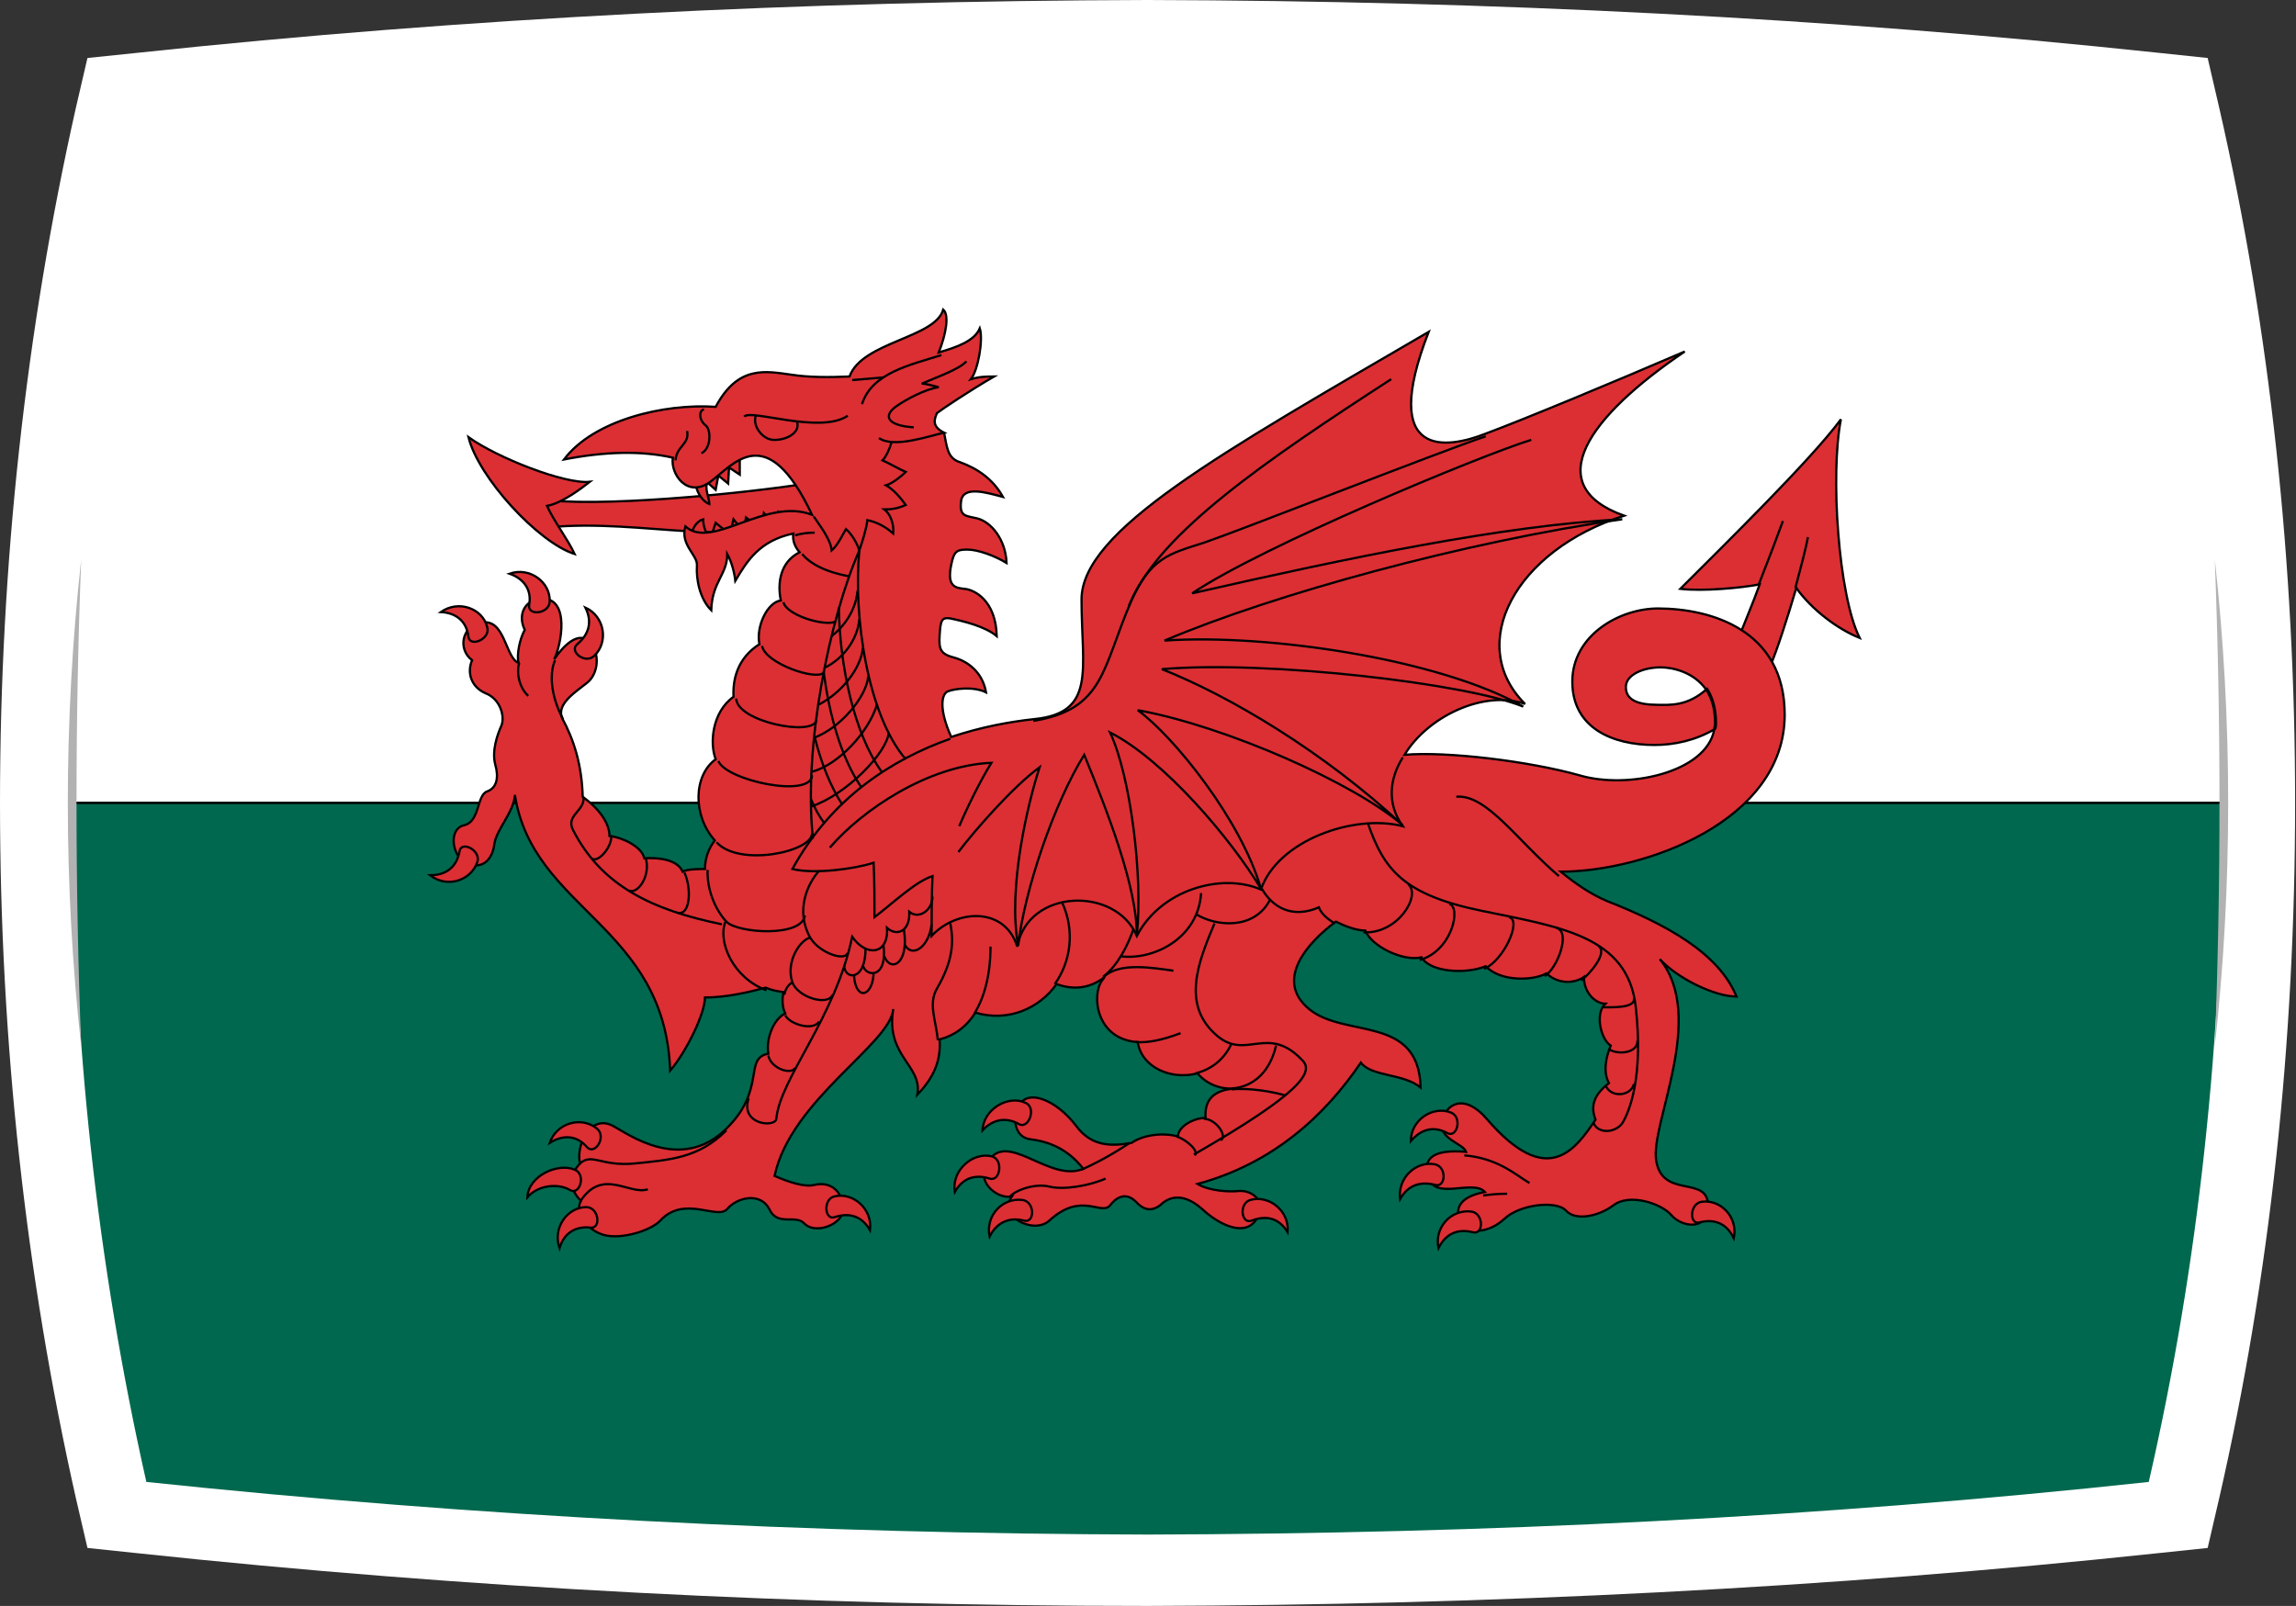 <?xml version="1.0" encoding="utf-8"?>
<!-- Generator: Adobe Illustrator 26.5.0, SVG Export Plug-In . SVG Version: 6.00 Build 0)  -->
<svg version="1.1" id="a" xmlns="http://www.w3.org/2000/svg" xmlns:xlink="http://www.w3.org/1999/xlink" x="0px" y="0px"
	 viewBox="0 0 257.3 180" style="enable-background:new 0 0 257.3 180;" xml:space="preserve">
<rect x="0" y="0" width="257.3" height="180" fill="#333333" stroke="none"/>
<style type="text/css">
	.st0{fill:#FFFFFF;}
	.st1{clip-path:url(#SVGID_00000072253494831584703000000004060231811517976961_);}
	.st2{fill:#FFFFFF;stroke:#000000;stroke-width:0.25;}
	.st3{fill:#00684E;stroke:#000000;stroke-width:0.25;}
	.st4{fill:#DB2F34;stroke:#000000;stroke-width:0.25;}
	.st5{fill:none;stroke:#000000;stroke-width:0.25;}
	.st6{fill:#B2B2B2;}
</style>
<g>
	<path class="st0" d="M248.7,12.1l-1.3-5.6l-5.7-0.6C205.1,2,167.1,0.1,128.6,0C90.2,0.1,52.2,2,15.6,5.9L9.8,6.5l-1.3,5.6
		C2.9,37,0,63.2,0,90s2.9,53,8.5,77.9l1.3,5.6l5.7,0.6c36.6,3.9,74.6,5.9,113.1,5.9h0c38.4-0.1,76.5-2,113.1-5.9l5.7-0.6l1.3-5.6
		c5.7-24.9,8.5-51.1,8.5-77.9S254.4,37,248.7,12.1L248.7,12.1z"/>
	<g>
		<defs>
			<path id="SVGID_1_" d="M240.9,13.9c-36.9-3.9-74.4-5.8-112.2-5.9C90.8,8.1,53.4,10,16.4,13.9C10.9,38.3,8.1,63.7,8.1,90
				s2.8,51.7,8.3,76.1c37,3.9,74.4,5.8,112.2,5.9c37.9-0.1,75.3-1.9,112.2-5.9c5.6-24.4,8.3-49.7,8.3-76.1S246.4,38.3,240.9,13.9z"
				/>
		</defs>
		<clipPath id="SVGID_00000100354701070382843330000003717551127934088356_">
			<use xlink:href="#SVGID_1_"  style="overflow:visible;"/>
		</clipPath>
		<g style="clip-path:url(#SVGID_00000100354701070382843330000003717551127934088356_);">
			<g>
				<rect x="0" y="4.2" class="st2" width="257.3" height="85.8"/>
				<rect x="0" y="90" class="st3" width="257.3" height="85.8"/>
				<g>
					<g>
						<path class="st4" d="M89.7,54.3c-6.5,1-23.1,2.7-29.5,1.6l1.3,3.2c10.7-1,20.9,2.6,30.4-1.2L89.7,54.3z"/>
						<path class="st4" d="M64.4,62.1c-4.1-1.3-10.8-8.6-11.9-13.1c3.2,2.3,10.8,5.3,13.6,5c-0.9,0.7-3.1,2.4-4.8,2.7
							C62,58.3,63.6,60.4,64.4,62.1z"/>
					</g>
					<g>
						<path class="st4" d="M77.5,59.9C77.5,59.9,77.7,59.5,77.5,59.9c1.2,1.7,7.4,1,10.6-1.1l-0.9-1.4l-0.6,1.2l-1-1.1l-0.3,1.8
							l-1.7-1.3l-0.3,1.6l-1.1-1.4l-0.4,1.7l-1.6-1.3l-0.6,1.8c-0.5-0.6-0.8-1.4-0.8-2.2C78.1,58.4,77.6,59.2,77.5,59.9z"/>
						<path class="st4" d="M78,54.4c0,0.4,0.5,1.7,1.5,2.1c0-0.6-0.6-1.9-0.2-2.4l0.9,0.8l0.3-1.6l1.1,0.9l0.1-1.8l1.2,0.8v-2
							C80.9,51.3,78.6,53.7,78,54.4z"/>
					</g>
					<path class="st4" d="M198.4,74.6c-0.5-1.2-2.1-2.6-3.4-3.5c0.5-1.3,1.4-3.4,2.2-5.6c-2.1,0.4-6.4,0.8-8.9,0.5
						c4.7-4.7,14.7-14.5,18-19c-1.2,6.1-0.3,19.7,2.1,24.5c-2.5-1-5.4-3.2-7.1-5.6C200.3,69.3,199.1,73,198.4,74.6"/>
					<g>
						<path class="st4" d="M105.8,48.5c0.3,1.6,0.4,2.7,1.5,3.2c1.1,0.4,3.6,1.3,5.1,4c-1.9-0.5-4.5-1.3-4.7,0.5
							c-0.2,1.7,0.5,1.6,1.8,1.9c1.6,0.4,3.2,2.4,3.3,5c-1.3-0.8-3.2-1.5-4.4-1.5c-1.2,0-1.5,0.2-1.8,1.7c-0.5,2.4,0.4,2.6,1.5,2.7
							c1.1,0.1,3.5,1.3,3.6,5.3c-1.3-1.1-3.8-1.7-5.3-2c-0.9-0.1-1,0.3-1.1,1.9c-0.1,1.6,0.1,2.1,1.6,2.5c1.5,0.4,3.2,1.6,3.6,3.9
							c-1.4-0.7-3.6-0.4-4.3-0.1c-0.7,0.3-1,2,0.4,5.1c3.3-1.1,6.5-1.7,9.3-2c7-0.7,5.3-5.6,5.3-13.4c0-7.7,15.4-16.3,38.9-30
							c-5.6,14.4,2.1,13.1,6.4,11.4c4.3-1.6,14.4-5.8,22.3-9.2c-10.8,7.3-16.3,15-6.8,18.4c-12.2,3.9-17.8,14.4-11.1,21.1
							c-4.6-1.6-10.9,1.4-13.5,5.7c4.7-0.4,13.9,0.7,19.6,2.3c5.4,1.6,14.2-0.3,15.1-5.1c0-0.2,0.1-0.5,0.1-0.7c0-1.7-0.4-2.9-1-3.8
							c-1.4-2-3.8-2.5-5.1-2.5c-1.9,0-3.9,0.8-3.9,2.2s1.2,2,3.6,2c1.3,0,3.3,0.2,5.5-1.8c0.6,0.9,1,2.2,1,3.8c0,0.3,0,0.5-0.1,0.7
							c-2.2,1.3-4.6,1.8-6.8,1.8c-4.7,0-9.2-1.9-9.2-7.1s5.3-8.2,9.6-8.2c5.9,0,14.2,2.4,14.2,11.9c0,12-15.8,17.6-25.1,17.6
							c1.6,1.3,3.3,2.5,5.2,3.3c6.6,2.6,12.5,5.8,14.5,10.7c-2.5,0-6.7-2.1-8.6-4.2c5.3,6.5-1.1,18.5-0.4,22.6
							c0.7,4.3,5.8,1.6,5.8,5c0,3-3,2.4-4.1,1.1c-1.1-1.3-4.7-2.5-6.5-1.1c-1.6,1.2-4.2,1.8-5.3,0.6c-1.1-1.2-5.2-0.7-6.9,0.9
							c-1.7,1.6-4.1,1.8-4.8,0.5c-0.8-1.3-0.6-2.9,2.6-3.5c-1.4-1.5-5.7,1.1-6.4-1.8c-0.5-2,0.6-3,4.3-2.7c-0.4-1-3.1-1.4-2.7-3.4
							c0.4-2,2.5-3.2,5-0.3c6.8,7.9,9.9,3.5,12.2,0.1c-0.7-1.8,0.1-3,1.5-4.1c-0.7-1.3-0.3-3,0.2-4.2c-1.1-0.7-1.8-3.6-0.6-4.7
							c-1,0-2.4-1.1-2.4-3c-0.8,0.6-2.7,1-4.2-0.4c-1.4,0.8-5.1,1-6.8-0.8c-2.2,0.9-6.2,0.7-7.2-1c-2,0.5-5.6-1.2-6.3-3
							c-1,0-2.3-0.5-3.3-1c-3,2.2-7,6.5-3,9.8c4,3.3,12.3,0.6,12.5,8.8c-1.9-1.6-5.5-1.2-6.7-2.8c-4,5.9-9.8,11.3-18.3,13.6
							c1.3,0.8,3.6,0.9,4.5,0.8c1.8-0.2,3.4,1.4,2,3.3c-1.4,1.9-4.3,0.3-6-1.3c-2.5-2.2-4.1-1-4.7-0.4c-0.7,0.5-1.6,0.8-2.7-0.4
							c-1.2-1.2-2.3-0.4-2.9,0.4c-1,1.2-3.2-1.6-6.8,1.7c-1.7,1.6-5.8-0.4-4.2-2.7c-1.7,0.4-4.7-2-2.2-4.5c2.3-2.2,6.7,2.9,10.2,1.4
							c-0.8-1-2.5-2.9-5.9-3.3c-1.8-0.2-2.1-2.3-1.3-3.8c1-1.9,4.2-0.6,6.4,2.3c1.7,2.3,3.9,2.3,6.2,1.9c1.6-1.1,4.1-1.1,5.2-0.7
							c0-1.1,1.7-2.1,3.1-2.1c-0.1-1.5,0.4-2.8,2.5-3.2c0.2,0,0.4-0.1,0.6-0.1c-1.6,0.1-3.1-0.6-4-1.7c-3,0.8-6.3-0.7-6.7-3.5
							c-4.7-0.3-5.2-5.3-4-6.9c0.1-0.1,0.2-0.3,0.3-0.4c-1.4,1.1-3.2,1.6-5.4,0.8c-1.9,2.7-5.4,4.3-9.1,3.2c-1,1.6-2.4,2.6-4,3
							c0.1,1.8-0.2,3.8-2.5,6.2c0.6-3.3-3.6-4.3-2.7-9.6c-0.3,3.9-11.5,10.2-13.3,18.7c1.6,0.7,3.4,1.3,4.5,1
							c2.8-0.6,3.7,2.4,2.9,3.6c-0.8,1.2-3.1,1.8-4.1,0.7c-1-1-3,0.4-3.9-1.6c-1-1.9-3.6-1.3-4.7,0c-1.1,1.3-4.8-1.6-7.5,1.3
							c-1,1.1-4.4,2.2-6.4,1.6c-2-0.6-3.2-2.7-2.5-3.8c-1.3-1.3-1.4-2.8-0.1-4.2c-0.5-1.9,1.1-5.6,3.7-4.2c1.7,0.9,7.6,5.3,12.7,0.3
							c4.5-4.4,1.9-7.9,4.7-8.4c-0.3-1.8,0.7-4,1.9-4.5c-0.3-0.6-0.4-1.5-0.2-2.4c-0.7-0.1-1.3-0.2-2-0.5c-1.5,0.4-4.2,1.1-6.8,1.1
							c0,1.8-2.1,6.1-3.9,8.2c-0.6-16.3-15.4-18-17.4-30.9c-0.1,1.9-2.1,3.9-2.3,5.5c-0.2,1.6-1.2,2.9-3,2.2
							c-1.8-0.7-2.2-3.9-0.4-4.3c1.8-0.4,1.4-3.4,2.6-3.8c1.1-0.4,1.3-1.6,0.9-3c-0.4-1.5,0.2-3.3,0.7-4.4c0.4-1.1-0.2-3-1.8-3.6
							c-1.6-0.7-2.1-2.3-1.5-3.7c-1.6-1.2-1.2-3.8,1-4.2c2.7-0.6,2.7,3.9,4.2,4.5c-0.2-0.9,0.1-2.6,0.7-3.7c-0.9-1.9,0.2-3.5,2-3.5
							c3.1,0,2.1,5.2,1.3,6.8c1-1.5,2.7-3.2,3.9-2c1.3,1.2,1.1,3.7-0.3,4.7c-1.1,0.9-3.4,2.3-2.7,3.9c1.3,2.4,2.2,5.2,2.3,8.8
							c1.9,1.4,3,3,3,4.4c1.2,0.1,3.6,1.1,3.9,2.5c1.5-0.1,3.7,0.1,4.3,1.5c0.5-0.3,1.8-0.3,2.5-0.3c0-1.2,0.4-2.3,1.1-3.2
							c-2.5-2.8-2.4-7.3,0.1-9.1c-0.7-1.8-0.4-5.3,2-7c-0.1-1.9,0.4-4.3,2.9-5.9c-0.4-2,0.9-4.7,2.4-4.9c-0.4-1.9-0.1-4.3,2.1-5.4
							c-0.6-0.7-0.8-1.4-0.7-2.1c-3.8,0.8-5.2,3.1-6.5,5.3c-0.1-0.9-0.4-2.1-0.9-3c0,2.3-1.7,3.1-1.8,6.3c-1.3-1.3-1.7-3.5-1.6-5
							c0.1-1.2-1.9-2.3-1.3-4.4c3,2.7,9-3.3,14.2-1.3c-5.1-10.8-8.8-5.6-11.4-3.7c-2.6,1.9-4.5-0.9-4.2-2.7
							c-3.5-0.8-7.6-0.7-12.2,0.2c3.3-4.4,11.2-6.3,17-5.9c2.5-4.7,5.6-4,8.5-3.6c1.9,0.3,4.2,0.3,6.5,0.2c1.4-3.9,9.6-4.3,10.5-7.5
							c0.7,0.6,0.3,2.8-0.5,4.8c2.1-0.6,4-1.3,4.6-2.7c0.4,1.3-0.2,4.7-1,5.7c1-0.3,1.8-0.3,2.6-0.3c-2.6,1.5-5.9,3.7-6.4,4.1
							C104.7,47,104.4,47.8,105.8,48.5c-1.5,0.3-5.6,1.8-7.3,0.6"/>
					</g>
					<g>
						<path class="st4" d="M49.4,68.6c2-1.4,4.7-0.4,5.2,1.7c0.4,1.3-1.9,2.3-2.1,1.1C52.3,69.7,51.2,68.7,49.4,68.6z"/>
						<path class="st4" d="M57.1,64.3c2.3-0.8,4.6,1,4.5,3.1c0,1.4-2.5,1.7-2.3,0.4C59.6,66.2,58.8,64.9,57.1,64.3z"/>
						<path class="st4" d="M65.6,68.1c2.2,1,2.6,3.9,1,5.4c-1,1-2.9-0.5-1.9-1.3C66,71.1,66.4,69.7,65.6,68.1z"/>
						<path class="st4" d="M48.2,98.1c1.9,1.5,4.6,0.6,5.3-1.5c0.4-1.3-1.8-2.4-2-1.2C51.2,97.1,50.1,98.1,48.2,98.1z"/>
						<path class="st4" d="M61.6,128.1c0.8-2.3,3.6-3,5.3-1.6c1.1,0.9-0.2,3-1.1,2.1C64.7,127.3,63.2,127.1,61.6,128.1z"/>
						<path class="st4" d="M59.1,134.2c0.1-2.4,3.4-3.9,5.3-3.1c1.3,0.5,0.6,2.9-0.5,2.3C62.6,132.6,60.3,132.8,59.1,134.2z"/>
						<path class="st4" d="M62.7,139.9c-0.8-2.3,0.9-4.6,3-4.6c1.4,0,1.7,2.4,0.5,2.3C64.5,137.4,63.2,138.2,62.7,139.9z"/>
						<path class="st4" d="M97.5,137.9c0.3-2.4-1.9-4.3-4-3.8c-1.3,0.3-1.1,2.8,0.1,2.3C95.2,135.9,96.6,136.3,97.5,137.9z"/>
						<path class="st4" d="M110.9,138.6c-0.5-2.4,1.5-4.4,3.7-4.1c1.4,0.2,1.4,2.7,0.1,2.3C113.1,136.4,111.7,137,110.9,138.6z"/>
						<path class="st4" d="M144.3,138.1c0.2-2.4-2.1-4.2-4.2-3.6c-1.3,0.4-1,2.8,0.2,2.3C141.9,136.2,143.3,136.5,144.3,138.1z"/>
						<path class="st4" d="M107,133.6c-0.4-2.4,2-4.5,4.1-4c1.4,0.3,1,2.9-0.2,2.5C109.3,131.6,107.9,132,107,133.6z"/>
						<path class="st4" d="M110.1,126.7c0.1-2.4,2.9-4,4.8-3.1c1.3,0.5,0.4,3-0.7,2.4C112.8,125.2,111.3,125.4,110.1,126.7z"/>
						<path class="st4" d="M161.2,139.9c-0.5-2.4,1.5-4.4,3.7-4.1c1.4,0.2,1.4,2.7,0.1,2.3C163.3,137.7,162,138.3,161.2,139.9z"/>
						<path class="st4" d="M194.3,138.8c0.5-2.4-1.5-4.4-3.6-4.1c-1.4,0.2-1.4,2.7-0.2,2.3C192.1,136.6,193.5,137.1,194.3,138.8z"/>
						<path class="st4" d="M156.9,134.4c-0.3-2.4,1.8-4.3,3.9-3.9c1.4,0.3,1.2,2.7,0,2.3C159.2,132.4,157.8,132.8,156.9,134.4z"/>
						<path class="st4" d="M158.1,127.9c0-2.4,2.5-4,4.5-3.2c1.3,0.5,0.7,2.9-0.4,2.3C160.7,126.2,159.3,126.5,158.1,127.9z"/>
					</g>
					<g>
						<path class="st5" d="M166.5,48.9c-5.6,1.9-27.4,10.5-31.5,11.9c-4,1.3-6.1,1.6-8.5,7.1"/>
						<path class="st5" d="M155.9,42.5c-14.2,9.2-25.8,17.2-29.1,24.8c-3.3,7.6-3,12.2-11,13.5"/>
						<path class="st5" d="M93,95c3.6-4.2,11-9.2,18.1-9.5c-1.3,2.1-2.8,5.2-3.6,7.1"/>
						<path class="st5" d="M107.4,95.5c1.8-2.4,6.2-7.4,9.1-9.5c-1.3,4-3.6,13.5-2.4,20c0.7-6.2,4-15.9,7.4-21.4
							c2.5,6.1,5.9,14.7,5.9,20.2c0.7-6.5-0.7-17.8-3-22.7c6.1,3.1,13.6,12,16.9,17.5c-2.2-7.7-9.8-17.1-13.8-20
							c9.9,1.8,24.3,8.2,29.7,12.9c-8.8-8.2-19.4-14.5-27-17.5c11.9-1,34.1,1.6,40.5,4.2c-9.3-5.3-28.6-8.2-40.2-7.4
							c12.2-5.2,33.8-11.1,51.3-13.6c-13.4,0.7-30.6,4.3-48.2,8.3c7.9-5.3,32.2-15.4,38-17.2"/>
						<path class="st5" d="M96.6,45.3c1.1-3.5,5.4-4.4,8.9-5.5"/>
						<path class="st5" d="M102.4,47.9c-3-0.2-3.5-1.3-1.9-2.4c1-0.7,3.2-1.9,4.7-2.1c-0.4-0.1-1.4-0.4-1.9-0.4
							c1.6-0.7,4.2-1.6,5-2.5"/>
						<path class="st5" d="M99,42.3c-1.1,0.1-2.3,0.2-3.5,0.3"/>
						<path class="st5" d="M91.3,59.7c-0.8,0-1.5,0.1-2.2,0.3"/>
						<path class="st5" d="M79.3,97.5c-0.1,2.1,0.8,4.4,2.1,5.8c1.2,1.3,8.5,1.8,8.8-0.7"/>
						<path class="st5" d="M80.3,94.4c2.5,2.8,10.7,1.1,10.7-1"/>
						<path class="st5" d="M80.5,85.3c0.9,2.2,10.4,4.2,10.5,1.6"/>
						<path class="st5" d="M82.5,78.3c0.1,2.6,8.7,4.3,9,2.4"/>
						<path class="st5" d="M85.4,72.4c0.4,2,6.1,3.9,6.9,3"/>
						<path class="st5" d="M87.8,67.5c0.3,1.4,4.4,2.7,5.8,2.2"/>
						<path class="st5" d="M89.9,62.1c0.8,1,2.5,2,5.3,2.5"/>
						<path class="st5" d="M75.7,51.6c0.1-1.6,1.6-1.8,1.3-3.3"/>
						<path class="st5" d="M91.2,57.9c0.5,0.8,1.9,2.5,2,3.8c0.7-0.6,1.3-1.9,1.6-2.4c0.7,0.6,1.3,1.7,1.5,2.4
							c0.3-0.9,0.8-2.4,0.9-3.4c1,0.2,2,0.7,2.9,1.5c0.1-1-0.3-2.2-1-2.7c0.8,0,1.5-0.1,2.4-0.5c-0.5-0.7-1.3-1.7-2.2-2.2
							c0.7-0.2,1.8-1.1,2.2-1.5c-0.7-0.3-1.9-1-2.6-1.3c0.4-0.4,0.8-1.3,1-2"/>
						<path class="st5" d="M78.9,45.9c-0.5,0-0.7,1.1,0.2,1.8c0.6,0.5,0.6,2.6-0.5,3.1"/>
						<path class="st5" d="M96.3,61.7C93,69.2,90,83.6,91.1,94"/>
						<path class="st5" d="M94.6,108.2c0,1.6,2.4,1.9,2.4-1.9"/>
						<path class="st5" d="M96.7,108.2c0.3,1.3,2.8,1.6,2.3-2.3"/>
						<path class="st5" d="M95.7,109.2c0.1,2.9,2,2.7,2.2,0"/>
						<path class="st5" d="M99.1,107.2c0.7,1.8,2.8,0.9,2.2-3"/>
						<path class="st5" d="M101.4,105.9c0.8,1.5,2.7,0.3,3-2.3"/>
						<path class="st5" d="M91.8,97.6c-1.3,1.4-2.7,4.5-1,7.5c1,1.7,3.9,2.7,4.2,1.7"/>
						<path class="st5" d="M90.8,105.1c-1.1,0.2-2.8,2.7-2,5c0.6,1.7,4,2.7,4.5,1.4"/>
						<path class="st5" d="M125.7,107.2c3.7,0.4,8.6-2.1,8.9-7.1"/>
						<path class="st5" d="M134.1,102.5c2.1,1.3,6.4,1.8,8.2-1.6"/>
						<path class="st5" d="M136.1,103.5c-1.9,4.5-3.7,9.2,0.3,12.6c3.3,2.8,5.7-1.4,9.6,2.8c1.2,1.3-0.2,3.6-12.2,10.5"/>
						<path class="st5" d="M76.7,97.8c0.8,1.7,0.7,4.9-0.8,4.5"/>
						<path class="st5" d="M65,134.7c2.5-3.9,5.5-0.7,7.6-1.4"/>
						<path class="st5" d="M83.4,46.7c0.7-0.9,8.5,2,11.6-0.1"/>
						<path class="st5" d="M84.7,46.6c-0.4,1.1,0.7,2.6,1.9,2.7c1.3,0.1,3.2-0.7,2.7-2.1"/>
						<path class="st5" d="M58.2,74.3c-0.3,0.7-0.2,2.6,1,3.7"/>
						<path class="st5" d="M113.2,134.1c0.6-0.7,2.8-1.5,4.4-1.1c1.6,0.4,4.5-0.1,6.3-0.9"/>
						<g>
							<path class="st5" d="M96.3,61.7c-0.7,7.3,0.9,18.4,5.2,23.4"/>
							<path class="st5" d="M94,68.1c0.1,6.5,1.7,14.1,4.8,18.4"/>
							<path class="st5" d="M92.3,75.2c0.6,4.9,2,9.8,4.2,13"/>
							<path class="st5" d="M91.3,82.6c0.7,2.9,1.8,5.6,3.1,7.6"/>
							<path class="st5" d="M90.9,89.6c0.4,1,0.9,1.9,1.5,2.7"/>
							<path class="st5" d="M96.1,66.2c-0.2,2.3-1.6,4.1-2.9,5.1"/>
							<path class="st5" d="M96.3,69.4c-0.2,2.3-1.8,4.4-3.8,5.4"/>
							<path class="st5" d="M96.7,72.6c-0.2,2.3-2.4,5.1-5,6.4"/>
							<path class="st5" d="M97.3,75.8c-0.2,2.3-3.1,5.8-6.1,6.9"/>
							<path class="st5" d="M98.3,78.9c-0.9,3.1-4.3,6.8-7.3,7.6"/>
							<path class="st5" d="M99.6,82.1c-0.2,2.3-4.8,7-8.7,8.3"/>
						</g>
						<path class="st5" d="M72.4,96.3c0.5,2.1-1.1,4-1.9,3.5"/>
						<path class="st5" d="M80.9,103.6C73.1,102,67.4,99.3,64.2,93c-0.8-1.6,1.3-2.1,1.2-3.6"/>
						<path class="st5" d="M63.1,80.6c-1.3-2.4-1.6-5-0.9-6.6"/>
						<path class="st5" d="M68.5,93.8c0,1.3-1.6,3-2.2,2.4"/>
						<path class="st5" d="M81.3,103.3c-0.9,2.2,0.8,6.3,4.6,7.7"/>
						<path class="st5" d="M88.8,110.1c-0.5,0.3-0.8,0.8-0.9,1.4"/>
						<path class="st5" d="M91.8,114.5c-0.7,1.1-3.3,0.3-3.8-0.7"/>
						<path class="st5" d="M81.4,126.7c-3.1,3.1-6.3,3.3-10.2,3.7c-3.9,0.4-4.9-1.3-6.3,0.1"/>
						<path class="st5" d="M106.5,103.5c0.4,2.1,0.3,4.2-1.5,7.3c-1,1.7-0.1,3.6,0.1,5.8"/>
						<path class="st5" d="M123.6,109.5c1.7-1.3,2.8-3.6,3.4-5.3"/>
						<path class="st5" d="M118.2,110.3c1.8-2.5,2.3-6,0.8-9.2"/>
						<path class="st5" d="M109.2,113.6c1.1-1.8,1.8-4.3,1.8-7.5"/>
						<path class="st5" d="M86.1,118.3c0.3,1.5,2.6,2.2,3,1.4"/>
						<path class="st5" d="M104.5,100.5c0,1.5-1.5,2.6-2.6,1.7c0.1,2.2-1.4,2.8-2.5,1.8c0.2,3-2.3,3.3-3.9,1
							c-1.9,9.1-8.1,15.9-8.5,20.4c-0.1,1-4.1,0.7-3.1-2.3"/>
						<path class="st5" d="M131.5,108.8c-2.2-0.3-6.1-1-7.8,0.7"/>
						<path class="st5" d="M132.3,115.8c-2.1,0.8-3.7,1.1-5,1"/>
						<path class="st5" d="M138,122c2-0.1,4.2-1.4,5-4.8"/>
						<path class="st5" d="M134,120.3c1.6-0.4,3.1-1.4,4-3.3"/>
						<path class="st5" d="M144.1,122.8c-1.3-0.4-4-0.9-6.1-0.7"/>
						<path class="st5" d="M136.8,127.8c0.8-0.4-0.5-2.4-1.9-2.4"/>
						<path class="st5" d="M121.2,131.1c1.8-0.8,3.6-1.8,5.4-3"/>
						<path class="st5" d="M131.9,127.4c1,0.3,2.5,1.6,2,2.1"/>
						<path class="st5" d="M141.4,99.6c1.2,2.1,3.4,3.4,6.4,2.1c0.2,0.6,0.9,1.3,1.8,1.8"/>
						<path class="st5" d="M157.8,99.1c1.5,1.2-1.1,5.6-5,5.4"/>
						<path class="st5" d="M178.6,125.9c0.5,1.2,2.4,1.1,3.2,0c0.8-1.3,2.4-5.2,1.5-13.1c-0.9-7.9-8.5-8.9-17.2-10.7
							c-8.8-1.8-11-4.6-12.8-9.8"/>
						<path class="st5" d="M180,121.8c0.7,1.3,2.8,1,3.1-0.3"/>
						<path class="st5" d="M180.3,117.6c1.1,0.7,3.3,0.4,3.2-1"/>
						<path class="st5" d="M179.7,112.9c1,0,3.6,0.1,3.4-1"/>
						<path class="st5" d="M177.2,109.9c0.8-0.6,3.1-3.1,1.9-3.9"/>
						<path class="st5" d="M173.1,109.4c1.4-0.8,3-5,1.3-5.4"/>
						<path class="st5" d="M166.3,108.6c2.2-0.9,4.3-5.5,2.8-5.8"/>
						<path class="st5" d="M159.1,107.6c3.6-1,4.7-5.9,3.3-6.3"/>
						<path class="st5" d="M164.1,129.5c3.8,0.3,5.9,2.3,7.3,3.1"/>
						<path class="st5" d="M163.2,89.3c3.4-0.3,6.8,4.9,11.5,8.9"/>
						<path class="st5" d="M201.2,65.9c0.6-2.3,1.2-4.5,1.4-5.7"/>
						<path class="st5" d="M166.2,134c0.7-0.1,1.6-0.2,2.7-0.2"/>
						<path class="st5" d="M199.8,58.4c-0.5,1.4-1.6,4.3-2.7,7.1"/>
						<path class="st5" d="M106.5,82.8c-6.5,2.3-13.3,6.6-17.7,14.6c2.4,0.6,7,0,9.1-0.7c0.1,1.9,0.1,4.5,0.1,6.1
							c2.1-1.6,4.6-4,6.5-4.6c-0.1,1.9-0.1,5.3-0.1,6.7c2.8-3,8.2-3.3,9.6,1.2c1.2-6.5,11-6.8,13.4-1.2c2.7-5.2,9.5-7.1,13.9-5.2
							c1.9-5.5,10.4-8.5,15.9-7.1c-1.8-2.5-1.5-5.3,0-7.7"/>
					</g>
				</g>
			</g>
		</g>
	</g>
</g>
<g>
	<path class="st6" d="M248.2,117.3c0.7-18.2,0.7-36.4,0-54.6C250.2,80.8,250.2,99.2,248.2,117.3L248.2,117.3z"/>
	<path class="st6" d="M9.1,62.7c-0.7,18.2-0.7,36.4,0,54.6C7.1,99.2,7.1,80.8,9.1,62.7L9.1,62.7z"/>
</g>
</svg>
